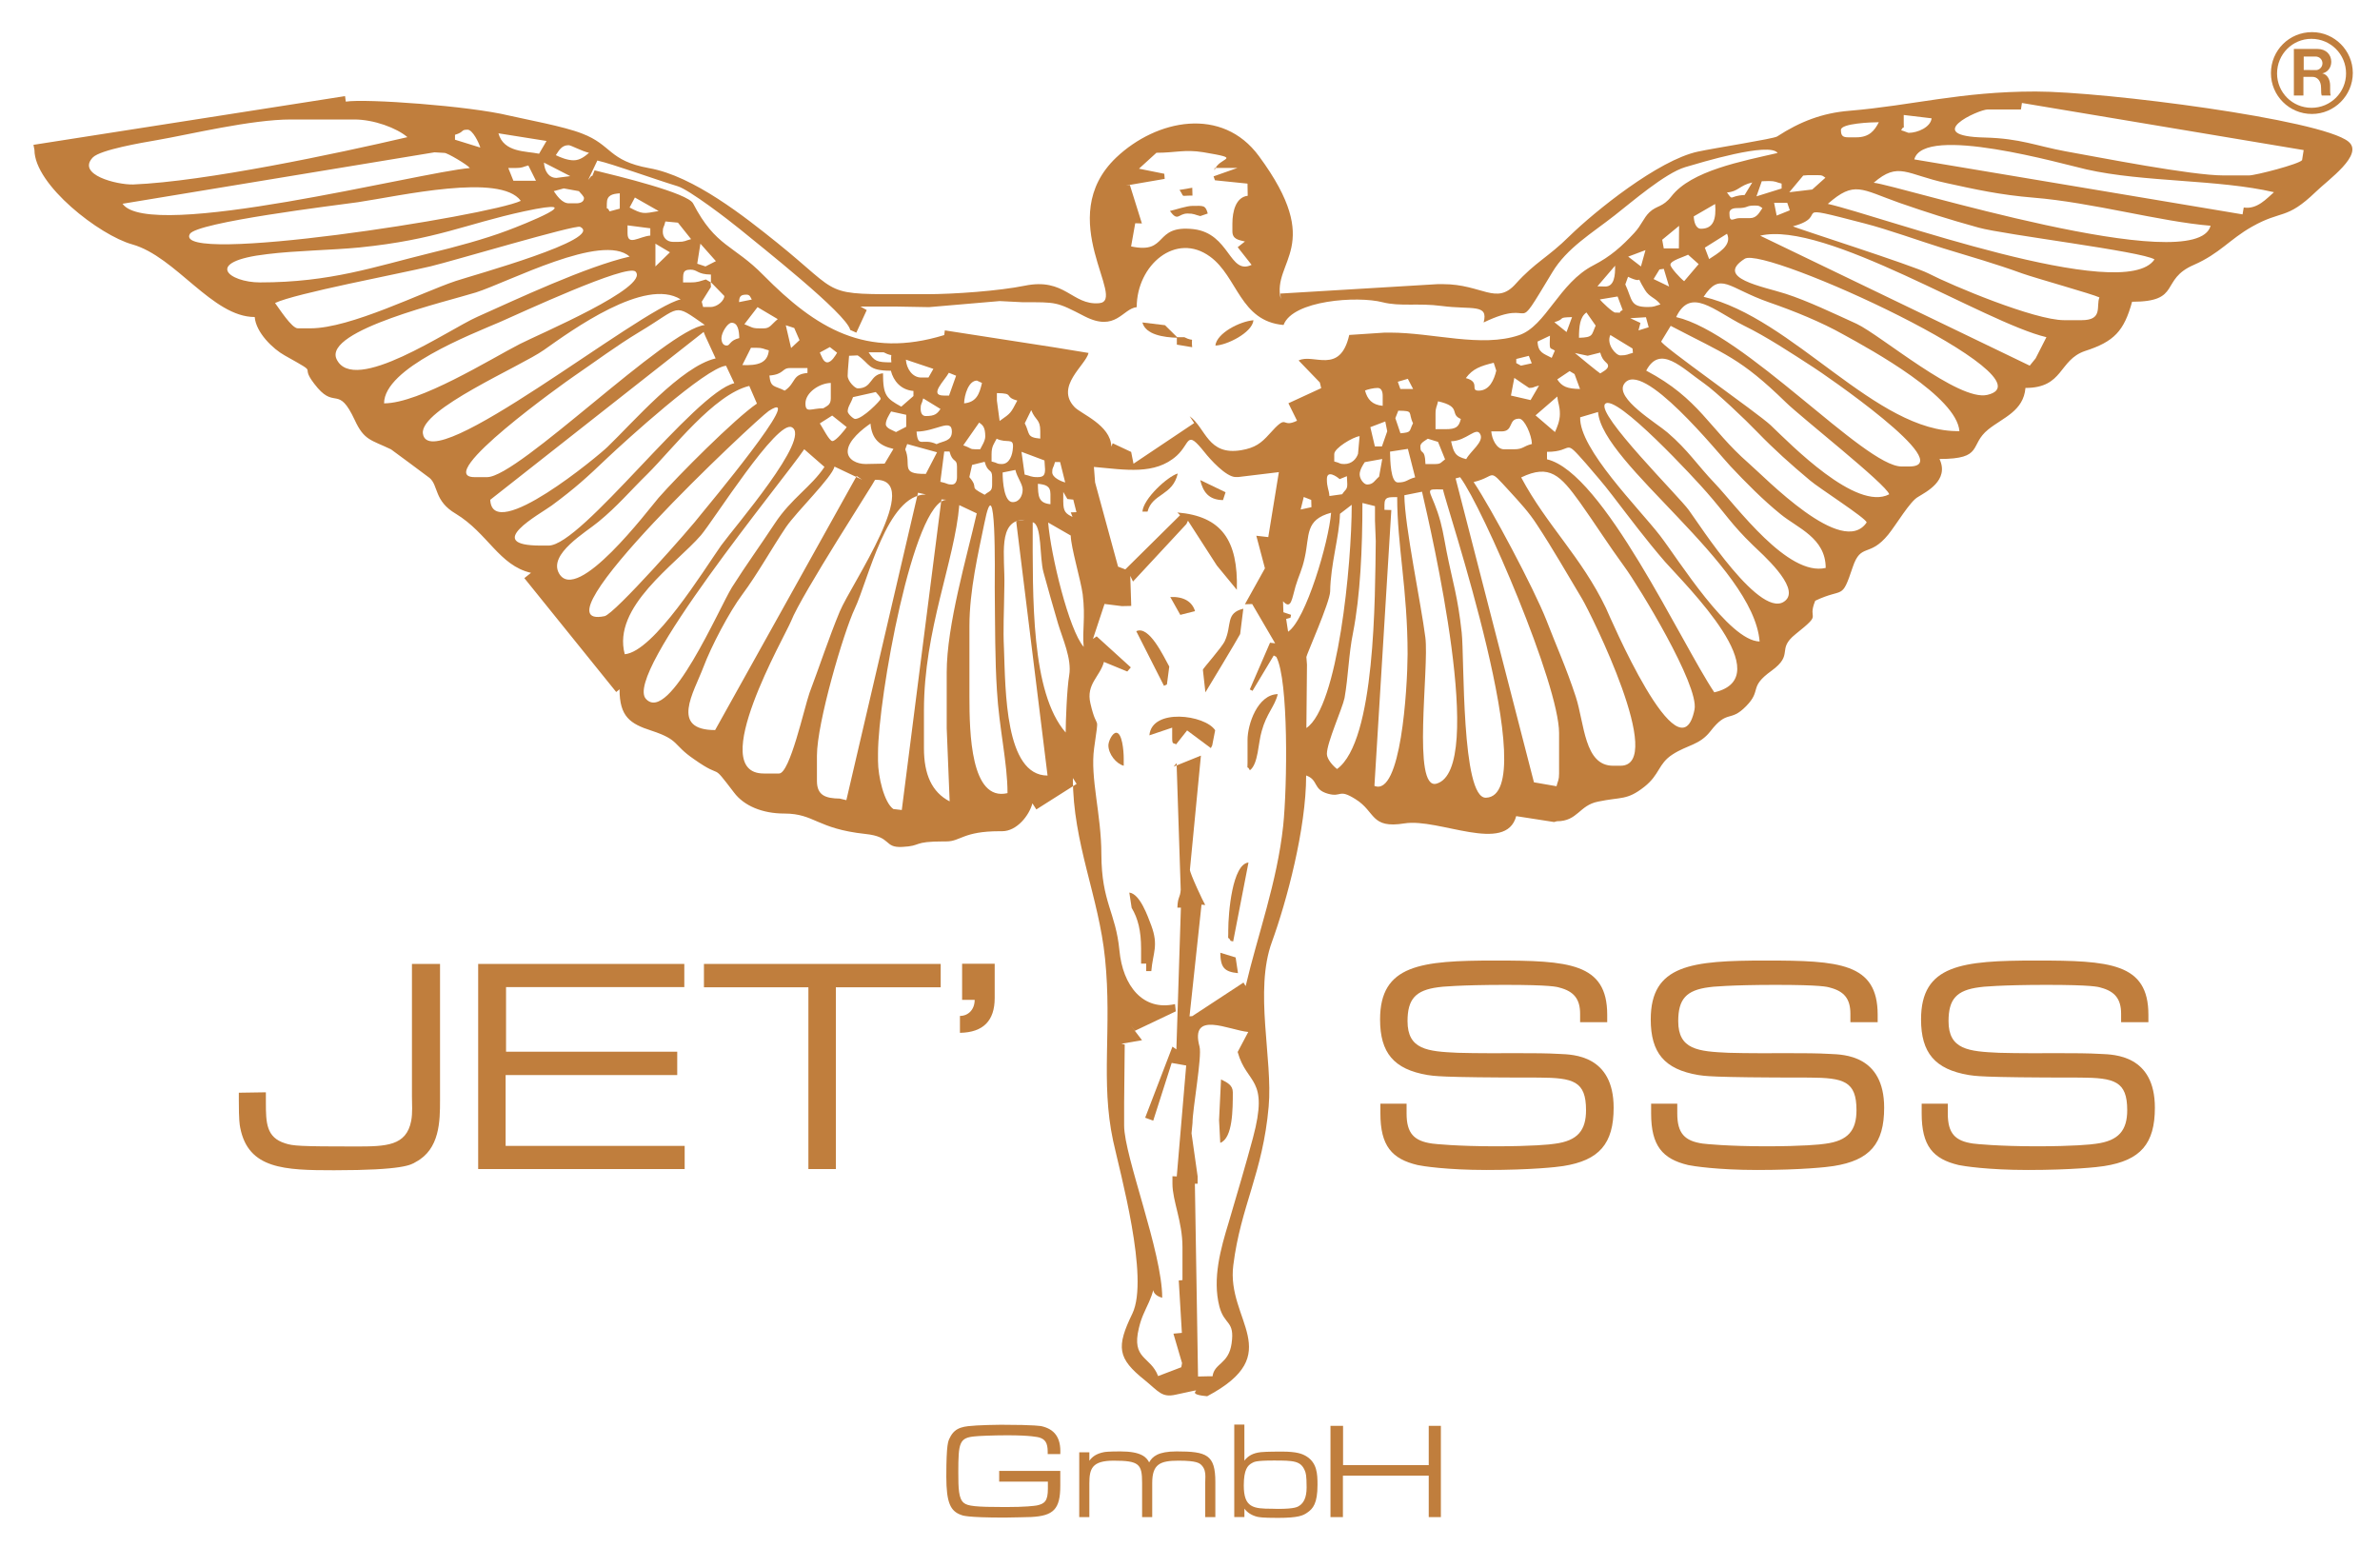<?xml version="1.0" encoding="utf-8"?>
<!-- Generator: Adobe Illustrator 23.0.6, SVG Export Plug-In . SVG Version: 6.00 Build 0)  -->
<svg version="1.1" id="Layer_1" xmlns="http://www.w3.org/2000/svg" xmlns:xlink="http://www.w3.org/1999/xlink" x="0px" y="0px"
	viewBox="0 0 800 520" style="enable-background:new 0 0 800 520;" xml:space="preserve">
<style type="text/css">
	.st0{fill-rule:evenodd;clip-rule:evenodd;fill:#C07E3D;}
</style>
<path class="st0" d="M716.67,101.43c-2.71,9.83-6.01,13.4-15.84,16.56c-8.91,3.04-7.13,12.41-20,12.41
	c-0.66,7.79-7.52,9.96-12.47,13.92c-6.6,5.28-1.39,9.96-16.43,9.96c3.43,7.26-4.69,11.15-7.19,12.74
	c-2.71,1.45-7.26,9.24-10.03,12.67c-6.4,7.85-9.17,2.64-11.95,10.95c-3.83,11.42-2.9,6.67-12.6,11.29c-2.9,7.06,2.9,3.63-6.6,11.22
	c-6.6,5.28-0.33,6.67-8.12,12.34c-7.79,5.61-3.1,6.4-8.51,11.88c-5.48,5.61-6.2,0.92-12.01,8.45c-3.7,4.69-7.65,4.49-12.74,7.79
	c-4.88,3.17-4.16,6.67-9.5,10.89c-5.87,4.62-7.72,3.3-15.51,4.95c-6.4,1.25-6.8,6.6-13.86,6.6l-0.92,0.26l-12.74-1.98
	c-3.43,12.87-26,0.59-37.55,2.44c-11.48,1.85-9.63-3.89-16.43-8.12c-5.87-3.7-4.55-0.53-9.3-1.85c-5.15-1.45-3.1-4.62-7.33-6.14
	c0,17.88-6.53,42.23-11.48,55.89c-6.07,16.5,0.33,39.46-1.12,55.43c-1.98,22.37-9.37,33.33-11.88,53.26
	c-2.44,18.61,18.21,29.76-8.78,44.08c-10.09-0.86,3.37-3.56-10.56-0.53c-4.68,1.06-5.67-0.99-10.43-4.88
	c-9.17-7.33-9.64-11.09-4.16-22.37c5.74-11.94-4.22-47.65-6.47-58.07c-4.29-19.99-0.33-37.81-2.71-61.24
	c-2.11-20.92-10.82-38.8-10.82-60.71l1.25,1.98l-13.53,8.58l-1.32-2.05c-1.05,4.02-5.21,9.37-10.16,9.37h-0.86
	c-12.27,0-13.13,3.43-17.88,3.43h-0.86c-10.82,0-7.19,1.52-13.99,1.85c-6.33,0.33-3.36-3.43-12.41-4.36
	c-16.43-1.78-17.02-6.86-27.25-6.86c-7.33,0-13.53-2.57-16.89-7.06c-8.32-10.89-3.1-3.89-13.46-11.22
	c-7.26-4.95-4.69-6.4-14.26-9.57c-7.19-2.31-10.76-4.69-10.76-13.92l-1.12,0.92l-30.88-38.28l2.24-1.78
	c-10.69-2.44-14.52-13.33-25.28-19.86c-7.32-4.29-5.81-9.44-8.78-12.01c-0.92-0.73-12.87-9.57-13-9.64
	c-6.73-3.23-9.04-2.97-12.21-9.9c-5.41-11.55-6.47-3.89-12.41-10.69c-7.59-8.98,2.11-3.56-11.09-10.96
	c-3.96-2.18-9.7-7.72-10.1-12.93c-14.26,0-26.46-20.26-41.18-24.42c-10.95-3.04-32.86-19.99-32.86-31.74l-0.33-1.72l104.73-16.37
	l0.26,1.85c6.73-1.06,41.57,1.45,54.84,4.68c5.68,1.32,18.48,3.63,24.62,6.07c10.03,3.83,8.78,9.11,22.5,11.61
	c14.98,2.64,32.34,16.5,43.03,25.08c22.37,18.02,14.52,17.29,45.73,17.29h4.29c9.63,0,24.61-1.12,33.13-2.84
	c13.66-2.84,15.97,6.6,25.01,5.87c9.83-0.73-15.64-28.51,5.81-48.97c13.59-12.87,35.64-17.29,47.98-0.46
	c22.44,30.42,4.22,35.17,7.33,48.04l-0.13-1.85l52.86-3.17h1.78c13.2,0,17.95,7.26,24.48-0.13c6.67-7.39,10.76-8.78,18.08-16.04
	c8.45-8.25,29.83-25.54,43.16-28.38c5.48-1.19,25.41-4.29,26.6-5.08c7.72-5.02,15.24-7.92,24.35-8.65
	c21.18-1.78,37.29-6.47,62.56-6.47c23.03,0,96.02,9.37,105.12,16.83c5.41,4.36-6.93,12.93-10.95,16.89
	c-10.03,9.64-11.29,5.94-21.51,11.75c-7.46,4.22-10.76,8.98-19.47,12.8C725.84,94.03,733.5,101.43,716.67,101.43z M498.7,108.39
	c1.71-6.4-3.96-4.22-14.06-5.54c-7.99-1.06-13.92,0.26-19.93-1.26c-8.45-2.18-30.22-0.66-33.26,7.65
	c-14.65-1.25-15.44-16.23-24.68-22.96c-11.48-8.45-24.68,2.77-24.68,16.96c-4.82,0.53-6.99,8.45-17.49,3.1
	c-9.57-4.95-9.3-4.75-20.85-4.75l-7.72-0.39l-23.76,2.04l-11.09-0.2h-11.95l2.11,1.19l-3.5,7.59l-2.05-0.92
	c-1.19-5.41-30.68-28.58-36.89-33.72c-3.76-3.1-17.29-13.46-21.12-14.58c-8.58-2.64-21.78-7.46-26.99-8.64l-3.1,6.53l1.12-1.39
	l0.26,0.07l0.79-1.91c7.85,1.91,31.35,7.59,33.13,11.15c7.59,14.65,13.53,13.79,23.62,24.09c17.75,17.95,34.51,28.18,60.78,20.13
	l0.2-1.58l37.02,5.74l11.29,1.85c-0.99,4.16-11.29,11.22-4.75,18.15c2.11,2.31,12.21,6.07,12.41,13.33l0.46-1.12l6.2,2.91l0.79,3.96
	l20.39-13.66l-1.52-2.31c5.48,4.02,6.07,13.33,17.36,11.42c4.68-0.79,6.73-2.44,9.3-5.28c6.8-7.65,3.76-1.85,9.44-4.62l-2.9-5.87
	l11.02-5.08l-0.46-1.91l-7.13-7.39c4.95-2.51,13.92,5.02,17.02-8.58l11.95-0.79h1.71c14.58,0,30.75,5.15,43.42,0.86
	c9.04-3.04,13.4-17.55,25.01-23.49c5.74-2.97,9.5-6.33,13.73-10.89c2.44-2.64,3.04-4.95,5.08-6.93c2.51-2.38,4.42-1.58,7.39-5.35
	c6.67-8.65,23.76-11.81,35.7-14.58c-2.77-3.83-26.07,3.3-31.02,4.75c-6.86,2.04-18.08,11.81-23.76,16.23
	c-7.65,6.01-16.04,10.96-20.92,19.07C507.68,114.86,517.51,99.35,498.7,108.39z M643.46,53.58L753.8,72.06l0.4-2.31
	c4.55,0.73,7.85-3.17,10.16-5.15c-18.81-4.36-43.75-3.3-63.02-7.65C693.42,55.17,646.63,41.7,643.46,53.58z M747.42,58.97h8.51
	c2.24,0,16.96-3.83,17.88-5.15l0.53-3.37l-94.7-15.84l-0.33,2.18h-11.15c-3.17,0-22.64,8.98-0.92,9.44
	c11.95,0.33,17.03,2.77,26.99,4.62C706.11,52.97,736.53,58.97,747.42,58.97z M41.19,68.49c8.91,12.8,99.65-10.56,116.74-12.01
	c-0.73-1.06-7.52-5.08-8.51-5.08l-3.37-0.2L41.19,68.49z M629.82,61.43c7.46,0.6,108.49,32.4,113.24,14.45
	c-16.96-1.39-39.86-7.85-59.52-9.44c-11.22-0.92-19.53-2.77-29.17-4.88C640.78,58.66,638.2,54.17,629.82,61.43z M175.06,67.51
	C164.57,72.52,57.86,89.28,63.8,78.66c2.18-3.96,48.96-9.64,56.49-10.69C134.48,65.86,168.2,58.07,175.06,67.51z M614.39,68.53
	c17.95,4.09,99.58,33.99,109.81,18.67c-4.09-2.7-50.61-8.31-59.13-10.69c-10.69-2.97-16.83-4.95-26.59-8.32
	C625.47,63.58,623.36,60.67,614.39,68.53z M87.39,94.93c23.76,0,38.47-5.28,57.35-9.9c8.25-1.98,18.21-4.68,25.74-7.52
	c5.02-1.85,29.56-11.61,5.68-6.47c-19.8,4.29-29.37,9.5-55.3,12.14c-9.57,0.92-21.45,1.05-31.02,2.24
	C67.92,87.94,77.03,94.93,87.39,94.93z M136.95,46.1c-3.63-3.1-11.28-5.94-17.88-5.94H97.81c-13.4,0-33.92,5.01-45.01,6.93
	c-5.01,0.86-19.01,3.23-21.58,5.81c-5.61,5.81,8.05,9.24,13.53,9.11C68.98,61.02,113.12,51.65,136.95,46.1z M602.67,76.07
	c0.26,0.4,40.52,13.2,45.54,15.84c7.79,4.02,35.64,15.71,45.6,15.71h5.94c7.26,0,4.75-4.75,5.94-7.65
	c-2.31-1.12-21.25-6.4-25.93-8.05c-9.3-3.37-16.83-5.48-26.53-8.45c-8.64-2.71-18.61-6.34-26.53-8.38
	C599.51,68.02,616.01,72.5,602.67,76.07z M92.45,101.85c1.39,1.85,5.61,8.51,7.65,8.51h4.29c13.4,0,37.35-12.08,48.77-15.9
	c5.67-1.91,50.15-14.12,41.84-18.21c-1.65-0.79-42.76,11.48-50.22,13.26C134.29,92.02,99.18,98.62,92.45,101.85z M211.65,86.24
	c-9.24-8.12-40.72,8.58-51.74,12.08c-9.04,2.84-51.21,12.67-46.79,22.37c5.74,12.27,37.61-9.9,47.31-14.19
	C173.71,100.56,197,89.61,211.65,86.24z M591.65,79.22l90.61,43.69l1.98-2.44l3.63-7.13C667.15,108.45,613.43,74.01,591.65,79.22z
	M586.45,86.99c-10.23,6.53,6.14,9.3,13.73,11.75c7.39,2.37,16.63,6.8,23.89,10.1c8.12,3.83,34.32,26.2,43.95,23.89
	C691.11,127.38,593.18,82.5,586.45,86.99z M228.79,100.63c-11.94-7.52-36.56,10.36-45.99,17.03c-7.85,5.54-41.71,19.93-40.65,28.05
	C144.25,161.21,215,103.86,228.79,100.63z M572.64,99.77c30.16,7.06,58.01,45.73,85.99,45.14c-0.92-11.55-29.23-27.12-39-32.47
	c-7.39-4.16-16.43-7.85-25.01-10.82C580.69,96.73,578.38,91.12,572.64,99.77z M129.1,135.58c11.95,0,35.7-14.85,45.6-19.93
	c6.4-3.3,43.88-19.14,38.93-24.35c-2.71-2.84-39.26,14.19-45.47,16.89C158.2,112.48,129.1,123.7,129.1,135.58z M563.41,106.58
	c22.96,5.28,63.29,50.22,75.76,50.22h2.57c16.96,0-29.76-31.81-32.2-33.33c-7.13-4.62-15.71-10.3-23.43-14.06
	C576.01,104.34,568.29,96.35,563.41,106.58z M159.53,160.38h4.22c10.56,0,60.32-49.76,73.18-51.14c-10.95-7.59-7.59-6.27-22.17,2.44
	c-7.65,4.62-14.52,9.77-21.84,14.78C190.29,128.24,145.08,160.38,159.53,160.38z M558.41,114.74c-0.79,0.86,32.67,24.28,36.76,28.18
	c6.8,6.47,28.77,29.04,39.86,23.23c-0.92-3.3-29.76-26-34.71-30.88c-15.38-14.98-20.33-16.1-38.74-25.74L558.41,114.74z M164.79,168
	c0.66,14.98,36.82-15.18,39.46-17.82c8.45-8.12,24.75-27.06,36.3-29.7l-3.5-7.59l-0.53-1.32L164.79,168z M181.82,183.39h2.57
	c11.15,0,49.1-51.41,62.43-54.58l-2.77-5.87c-6.8,0.59-34.05,25.47-39.79,30.88c-6.99,6.67-10.95,10.29-18.81,16.1
	C181.56,172.77,161.89,183.39,181.82,183.39z M553.35,124.58c17.88,9.44,21.12,19.47,34.38,31.08c5.67,4.88,31.61,32.01,39.73,19.93
	c-0.46-1.58-16.17-11.61-19.07-14.12c-6.53-5.48-11.94-10.3-17.75-16.3c-3.83-4.02-13.79-13.46-17.82-16.3
	C565.23,123.59,558.03,115.67,553.35,124.58z M613.68,190.9c0-10.1-9.5-13.4-15.18-18.08c-5.87-4.75-11.68-10.62-16.89-16.17
	c-3.89-4.09-29.83-36.43-35.7-27.58c-3.17,4.82,11.02,13.2,14.58,16.3c7.06,6.07,9.9,10.82,15.97,17.16
	C583.79,170.24,600.88,193.87,613.68,190.9z M254.43,135.66l-2.57-5.94c-11.88,2.84-25.93,21.38-34.25,29.63
	c-5.61,5.48-10.16,10.89-16.37,15.97c-4.22,3.56-17.03,10.89-13.33,17.42c6.01,10.49,29.96-21.32,33.46-25.41
	C227.83,159.95,247.04,140.68,254.43,135.66z M367.7,156.95l0.4,5.21l7.72,28.31l2.44,0.92l18.41-18.21l-0.92-0.92
	c14.85,1.25,20.46,9.3,20,26l-6.73-8.18l-9.7-15.05l-0.53,1.12l-17.95,19.33l-0.92-1.91l0.33,10.1l-3.17,0.07l-5.81-0.73
	l-3.89,11.75l1.25-0.86l11.48,10.43l-1.19,1.39l-7.85-3.23c-1.32,4.95-6.07,7.46-4.55,13.92c2.38,10.43,3.04,2.05,1.25,15.11
	c-1.39,9.96,2.44,22.17,2.44,35.7c0.07,16.17,4.82,19.33,6.07,32.27c1.12,11.88,7.92,20.46,18.68,18.02l0.26,2.44l-13.73,6.53
	l-1.45-1.85l3.83,5.02l-6.93,1.19l1.12,0.26l-0.2,19.53v7.72c0,10.29,12.8,42.5,12.8,57.87c-5.15-1.39-1.39-5.61-4.42,1.39
	c-1.45,3.23-2.57,5.15-3.43,8.84c-2.57,10.56,3.96,9.37,6.47,16.1l7.79-2.97l0.26-1.39l-2.9-9.9l2.84-0.26l-1.05-17.62l1.25-0.13
	V419.2c0-8.64-3.37-15.51-3.37-21.32v-2.51l1.45,0.07l3.17-37.29l-4.88-0.86l-6.2,19.4l-2.71-0.99l9.17-23.89l1.32,0.92l1.52-47.65
	h1.39h-2.57c0.13-3.83,0.92-3.1,1.12-6.01l-1.39-42.57l-0.99,1.19l9.17-3.7l-3.7,38.34c-0.07,1.12,4.55,10.95,5.15,11.88l-1.25-0.13
	l-4.03,37.55l0.92-0.07l17.22-11.29l0.73,1.19c4.09-17.42,10.56-34.84,12.61-53.85c1.39-13.33,1.85-49.03-2.31-56.82l-0.86-0.46
	l-7.13,11.88l-0.92-0.46l6.8-15.71l1.72,0.2l-7.72-13.2l-2.44,0.07l6.73-12.08l-2.9-10.95l4.02,0.46l3.56-21.84l-13.66,1.65h-0.86
	c-3.23,0-8.64-6.01-10.49-8.38c-6.2-7.72-4.62-3.1-9.3,1.19C388.22,159.78,378.19,157.87,367.7,156.95z M520,151.88v2.51
	c18.87,4.42,45.07,61.7,56.23,78.33c21.98-5.08-9.17-35.57-16.56-43.89c-6.6-7.65-11.55-14.32-17.69-22.3
	c-3.23-4.22-5.48-6.73-8.91-10.76C525.15,146.8,529.38,151.88,520,151.88z M258.39,138.15c-4.03,2.71-80.51,74.18-55.17,68.96
	c3.36-0.73,29.04-29.7,32.6-34.45C236.48,171.81,272.05,129.25,258.39,138.15z M539.51,135.8c-2.97,3.5,24.88,31.08,28.18,35.7
	c3.3,4.42,24.75,38.21,32.67,30.16c4.42-4.55-8.18-15.51-11.15-18.41c-7.19-6.93-9.3-10.69-15.51-17.75
	C570.46,161.73,542.94,131.84,539.51,135.8z M277.13,156.95l-6.8-5.94c-6.6,9.9-61.04,75.62-53.19,83.94
	c7.85,8.51,24.61-30.62,28.9-37.55c4.95-7.79,9.3-13.73,14.39-21.45C265.98,167.51,272.71,163.62,277.13,156.95z M531.15,140.27
	c-0.4,10.56,19.73,30.55,26.86,39.79c6.14,7.99,23.1,35.37,33.46,35.57c-2.11-25.87-52.99-59.66-54.31-77.14L531.15,140.27z
	M240.38,245.4L287.96,160l1.85,1.26l-9.3-4.42c-0.86,3.63-12.67,15.05-16.3,20.33c-4.88,7.26-9.44,15.57-14.72,22.7
	c-4.29,5.74-10.36,17.22-13.07,24.42C233.19,232.79,225.14,245.4,240.38,245.4z M511.32,160.48c8.58,16.1,20.26,26.73,28.51,43.95
	c0.99,2.11,24.88,58.47,29.76,34.05c1.58-8.12-18.81-41.51-23.56-47.98c-5.41-7.39-9.9-14.52-14.98-21.65
	C524.52,159.82,520.89,155.86,511.32,160.48z M210,219.91c9.77-0.86,26.59-28.31,32.4-36.56c4.49-6.2,30.49-36.23,23.76-39.73
	c-4.95-2.64-26.2,31.15-30.55,36.3C227.02,189.81,205.71,203.94,210,219.91z M495.34,162.03c6.01,8.98,20.19,35.64,24.42,46.33
	c3.5,9.11,6.6,15.77,9.9,25.8c2.97,9.11,2.84,23.23,12.54,23.23h2.51c15.51,0-9.96-51.08-12.87-56.03
	c-5.08-8.45-9.83-16.83-15.18-24.94c-2.71-4.22-5.74-7.46-9.17-11.22C499.76,156.81,503.39,160.11,495.34,162.03z M294.14,161.28
	c0,0.46-24.75,38.6-28.24,47.51c-1.91,4.82-28.77,51.21-9.17,51.21h5.15c3.63,0,8.45-22.04,10.23-27.12
	c3.3-8.71,6.53-18.61,10.16-27.32C286.09,196.39,310.84,160.82,294.14,161.28z M388.72,51.35l-5.87,5.35l8.51,1.71l0.13,1.72
	l-13,2.24l1.25-0.33l4.09,13.07l-2.24-0.07l-1.39,7.79c12.74,2.71,7.32-7.33,20.98-5.81c12.27,1.45,12.01,15.57,19.53,12.01
	l-4.68-5.94l2.44-1.91c-2.11-0.53-4.22-0.73-4.22-3.43v-2.57c0-4.22,1.19-8.91,5.15-9.37l-0.07-4.09l-10.95-1.12l-0.46-1.32
	l8.05-2.84h-7.72v0.86c1.25-4.62,10.29-3.76-3.83-6.14C398.1,50.16,395.26,51.35,388.72,51.35z M274.6,253.98v8.51
	c0,4.88,2.9,5.87,7.65,5.94l2.24,0.53l24.09-103.34l2.64,0.59c-13.13,0-19.4,28.84-23.89,38.34
	C283.58,212.47,274.6,242.96,274.6,253.98z M515.61,262.96l7.59,1.32c0.46-1.91,0.86-1.98,0.86-4.29v-13.59
	c0-16.3-25.54-75.63-33.26-85.99l-1.52,0.4L515.61,262.96z M485.06,164.54c-6.53-0.2-4.55-0.33-1.85,7.59
	c1.58,4.68,1.98,7.72,3.04,13.26c2.05,10.36,3.76,15.05,5.08,27.25c0.92,8.05-0.2,55.9,8.18,55.5
	C519.11,267.42,485.26,167.58,485.06,164.54z M295.13,253.2v2.57c0,5.21,2.05,13.99,5.15,16.17l2.84,0.33l13.33-104.4l1.72,0.13
	C307.01,168.33,295.13,234.78,295.13,253.2z M400.84,377.5l-0.33,3.43l2.05,14.45v2.51h-0.92l1.06,64.8l3.23-0.07h1.65
	c0.59-4.49,5.41-4.02,6.4-11.02c1.12-7.79-2.38-6.01-4.09-12.4c-2.44-9.44,0.46-19.6,3.1-28.24c2.91-9.9,5.81-19.67,8.18-28.51
	c5.48-20.52-2.05-17.68-5.15-28.84l3.56-6.73c-6.47-0.6-19.73-7.46-16.37,4.95C404.08,355.12,400.84,372.88,400.84,377.5z
	M285,124.61l-0.07,1.72c0,1.78,2.44,4.22,3.37,4.22c5.02,0,3.96-4.62,8.51-5.08c0,7.46,1.12,8.45,6.14,11.22l4.09-3.57v-1.71
	c-4.22-0.33-6.73-3.37-7.59-6.8c-7.92,0-6.8-2.18-11.15-5.15l-2.9,0.13L285,124.61z M310.57,238.75v12.74
	c0,8.78,2.64,14.78,8.64,17.88l-0.99-24.62v-18.74c0-15.9,6.8-38.93,10.1-53.45l-5.87-2.77
	C320.86,188.73,310.57,211.7,310.57,238.75z M472.05,166.47c0.13,10.56,5.61,36.36,7.06,47.78c1.32,10.23-4.55,51.54,3.76,49.16
	c16.83-4.82-1.85-84.93-4.88-98.13L472.05,166.47z M446.01,253.41c0,1.85,2.24,4.22,3.43,5.08c12.93-9.44,12.74-57.81,13-76.62
	l-0.26-6.86v-4.88l-4.22-1.06c0,15.44-0.73,31.21-3.17,43.69c-1.45,7.06-1.58,14.71-2.84,21.84
	C451.22,238.16,446.01,249.58,446.01,253.41z M431.27,202.1l0.13,3.7l2.57,0.86l-0.2,0.99l-1.45,0.4l0.66,4.29
	c5.94-3.96,13.66-30.09,14.45-39.99c-8.84,2.37-7.19,7.52-8.84,14.98c-0.92,4.36-2.05,6.14-3.1,9.7
	C434.24,201.24,434.04,205.14,431.27,202.1z M181.2,51.67l2.51-4.29l-16.17-2.57C169.32,51.34,176.85,50.74,181.2,51.67z
	M352.12,260.69l-10.56-85.59l2.9-0.4c-9.37,0-6.6,12.21-6.86,22.17c-0.13,10.43-0.46,14.12-0.13,21.18
	C337.99,231.99,337.8,260.69,352.12,260.69z M450.41,172.71c-0.2,7.65-3.17,16.89-3.3,26.13c-0.13,3.7-7.99,21.32-7.99,21.98
	l0.2,2.57l-0.2,21.32c10.63-7.13,15.24-55.04,15.24-75.03L450.41,172.71z M284.94,151.75c0,2.77,3.1,4.22,6.01,4.22l6.4-0.13
	l2.97-4.95c-4.69-1.05-7.26-3.3-7.72-8.51C290.15,144.03,284.94,148.06,284.94,151.75z M504.7,145.01h-3.43
	c0.2,2.57,1.78,6.01,4.29,6.01h3.36c3.1,0,3.04-1.06,6.01-1.78c-0.07-3.04-2.51-8.51-4.29-8.51
	C506.81,140.72,508.92,145.01,504.7,145.01z M325.86,210.38v23.89c0,11.88,0.4,35.24,12.8,32.33c0-10.29-2.84-21.84-3.56-34.58
	c-0.66-10.16-0.6-21.18-0.73-34.38c0-3.89,0.59-42.3-3.5-21.71C328.83,185.9,325.86,198.5,325.86,210.38z M358.21,246.23
	c0-3.37,0.4-14.72,1.19-19.27c0.92-5.48-2.24-12.27-3.76-17.36c-1.52-5.21-3.5-12.08-4.88-17.22c-1.39-4.95-0.46-16.04-3.63-16.83
	C347.12,201.22,346.53,232.76,358.21,246.23z M258.62,126.23c0.4,4.22,1.72,3.3,5.15,5.08c3.89-2.64,2.37-5.48,7.65-5.94v-1.65
	h-5.94C262.78,123.72,263.63,125.83,258.62,126.23z M618.8,43.65c0,1.98,0.6,2.51,2.51,2.51h2.64c4.36,0,6.14-2.24,7.59-5.08
	C629.16,41.07,618.8,41.47,618.8,43.65z M364.26,217.43c-0.53-5.81,0.66-9.5-0.33-17.69c-0.66-4.82-3.96-15.77-4.02-19.73
	l-7.59-4.36C353.24,186.74,359.31,211.75,364.26,217.43z M546.32,95.61c2.44,5.21,1.52,7.59,7.59,7.59c2.31,0,2.37-0.4,4.22-0.86
	c-1.58-2.24-3.7-2.37-5.21-4.88c-3.89-6.34,0.59-1.39-5.68-4.42L546.32,95.61z M308.08,145.07c0.46,5.81,1.98,1.98,6.73,4.22
	c2.24-1.12,5.15-0.92,5.15-4.22C319.96,140.38,314.49,145.07,308.08,145.07z M601.44,64.62l7.72-0.92l4.42-3.96
	c-0.99-0.66-0.86-0.86-2.57-0.86h-3.36l-1.52,0.13L601.44,64.62z M465.36,169.66v1.71l2.31,0.07l-5.68,92.72
	c8.91,3.7,11.09-32.53,11.15-44.28c0-21.71-3.5-36.56-3.5-52.79C466.88,167.15,465.36,166.83,465.36,169.66z M537.89,125.52
	c0.79-0.53,2.64-1.39,2.64-2.51c0-1.32-1.72-1.06-2.64-4.49l-4.22,1.06l-4.29-0.92C530.43,119.58,537.23,125.13,537.89,125.52z
	M250.21,108.98c2.51,0.99,2.64,1.39,4.88,1.39h1.72c2.04,0,2.51-1.39,4.62-3.1l-6.8-4.03L250.21,108.98z M186.83,52.16
	c1.52,0.73,3.83,1.72,6.01,1.72c2.18,0,3.89-1.45,5.15-2.51c-2.51-0.59-6.07-2.57-6.86-2.57C188.74,48.79,187.82,50.7,186.83,52.16z
	M304.28,151.04c2.24,5.28-1.98,8.38,6.93,8.25l3.76-7.26l-10.03-2.77L304.28,151.04z M286.72,133.49
	c-0.66,2.05-1.78,3.17-1.78,4.82c0,0.73,1.85,2.51,2.51,2.51c2.57,0,8.58-6.27,8.58-6.73c0-0.59-1.19-1.78-1.65-2.31L286.72,133.49z
	M583.83,69.95c-1.39,0-2.51,0.46-2.51,1.65c0,3.63,1.32,1.72,3.37,1.72h3.5c2.38,0,3.17-1.91,4.22-3.37
	c-1.05-0.66-0.92-0.86-2.57-0.86C586.53,69.09,587.92,69.95,583.83,69.95z M487.76,148.32c0.86,3.76,1.32,5.08,5.08,6.01
	c1.39-2.64,6.01-5.81,4.75-8.32C496.28,143.17,492.97,148.25,487.76,148.32z M492.72,127.09c5.02,1.32,1.25,4.22,4.29,4.22
	c3.7,0,5.21-3.7,5.94-6.73l-0.86-2.64C497.74,123,495.03,123.92,492.72,127.09z M639.91,41.28c0,3.23,0.26,0.26-0.86,2.51
	c0.99,0.26,2.31,0.86,2.51,0.86c3.04,0,7.39-1.91,7.72-4.88l-9.37-1.12V41.28z M561.48,88.98c0,0.92,3.17,4.42,4.62,5.54l4.88-5.74
	l-3.56-3.17C565.9,86.4,561.48,87.59,561.48,88.98z M186.14,64.25c0.92,1.32,2.71,4.09,5.08,4.09h2.51c1.39,0,2.57-0.53,2.57-1.78
	c0-0.46-1.19-1.78-1.72-2.31l-5.08-0.92L186.14,64.25z M275.57,142.32c0.79,1.12,3.17,5.94,4.22,5.94c1.25,0,4.42-4.09,4.82-4.69
	l-4.88-3.89L275.57,142.32z M222.79,77.93c0,1.98,1.45,3.37,3.43,3.37h1.72c2.31,0,2.31-0.4,4.36-0.92l-4.42-5.54l-4.22-0.4
	C223.13,76.74,222.79,76.08,222.79,77.93z M507.88,132.96l6.6,1.52l2.84-4.88c-2.31,0.53-1.58,0.79-3.36,0.79
	c-0.07,0-4.29-2.91-4.95-3.37L507.88,132.96z M309.65,126.9h0.86h1.58l1.65-2.91l-9.24-3.1C304.7,123.93,306.68,126.9,309.65,126.9z
	M211.63,69.75c4.42,2.31,4.55,2.11,9.77,1.19l-7.99-4.55L211.63,69.75z M173.36,56.47h-2.51l1.72,4.29h7.59l-2.57-5.15
	C175.73,56.08,175.66,56.47,173.36,56.47z M238.97,94.93v-2.64c-4.68-0.07-4.42-1.65-6.86-1.65c-2.84,0-2.44,1.52-2.51,4.29h2.51
	c2.64,0,3.17-0.46,5.15-0.99L238.97,94.93z M516.15,139.62l6.53,5.61c0.66-1.45,1.65-3.76,1.65-6.01c0-2.91-0.59-3.3-0.86-5.94
	L516.15,139.62z M467.23,151.81c0.07,3.04,0.2,10.36,2.64,10.36c3.04,0,2.97-0.99,5.81-1.72l-2.44-9.57L467.23,151.81z
	M448.49,152.61v2.51c2.24,0.53,1.58,0.86,3.37,0.86c2.64,0,4.09-1.85,4.62-3.43l0.53-5.94
	C454.76,146.87,448.49,150.63,448.49,152.61z M482.53,139.11v5.15h3.43c3.5,0,4.42-0.79,5.08-3.43c-3.96-1.65,0.46-4.09-7.66-5.94
	C482.99,136.8,482.53,136.8,482.53,139.11z M477.43,149.97c0,3.3,1.52,0.2,1.72,6.01h3.36c1.91,0,1.91-0.66,3.23-1.58l-2.37-5.87
	l-3.43-1.06C479.21,147.99,477.43,148.85,477.43,149.97z M344.42,159.52c1.91,0.4,2.05,0.86,4.29,0.86c1.98,0,2.57-0.6,2.57-2.64
	l-0.2-2.97l-7.72-2.9L344.42,159.52z M270.74,135.59c0,3.43,1.85,1.65,6.01,1.65c1.32-0.86,2.51-1.12,2.51-3.37v-5.15
	C275.43,128.8,270.74,131.96,270.74,135.59z M152.94,45.31v1.65l8.51,2.64c-0.46-1.58-2.57-6.01-4.29-6.01
	C154.72,43.6,156.23,44.32,152.94,45.31z M249.52,122.71c5.08,0.2,8.51-0.59,8.91-4.95c-1.91-0.46-1.91-0.86-4.22-0.86h-1.78
	L249.52,122.71z M590.41,66l8.45-2.64v-1.65c-1.91-0.46-1.98-0.86-4.29-0.86l-2.38,0.07L590.41,66z M187.06,59.8l4.62-0.6
	l-8.84-4.55C183.03,57.42,184.35,59.8,187.06,59.8z M580.49,64.69c2.24,3.1,0.66,1.06,5.94,0.86l2.57-4.22
	C584.65,62.31,584.32,64.42,580.49,64.69z M573.05,83.25l1.45,3.83c2.84-1.91,7.85-4.55,6.01-8.51L573.05,83.25z M326.75,156.28
	l-0.92,4.09c3.63,4.22-0.79,2.84,5.15,5.94c1.52-1.32,2.51-0.99,2.51-3.37v-2.57c0-2.97-1.45-1.19-2.51-5.15L326.75,156.28z
	M238.85,94.75l0.13,1.71l-3.1,4.95l0.46,1.78h2.51c2.31,0,4.62-2.18,4.62-3.7L238.85,94.75z M458.75,155.34
	c-0.66,0.92-1.72,2.71-1.72,4.09c0,1.65,1.45,3.43,2.51,3.43c2.11,0,2.51-1.39,4.02-2.64l1.06-5.94L458.75,155.34z M323.79,149.69
	c2.84,0.99,2.18,1.32,3.96,1.32h1.72c0.53-1.06,1.71-2.84,1.71-4.29c0-3.17-0.86-3.83-2.05-4.68L323.79,149.69z M569.33,72.73
	c0.07,1.85,0.66,4.16,2.44,4.16c4.22,0,5.15-3.3,4.75-8.32L569.33,72.73z M333.3,152.61v2.51c2.31,0.53,1.58,0.86,3.43,0.86
	c2.57,0,3.63-2.97,3.76-5.61c0.26-3.36-2.05-1.25-5.48-2.9C334.16,149.11,333.3,149.97,333.3,152.61z M544.66,119.46
	c2.31,0,2.38-0.4,4.22-0.86l-0.13-1.45l-7.46-4.55C539.85,115.7,543.14,119.46,544.66,119.46z M537.78,100.65
	c0.53,0.79,4.36,4.42,5.15,4.42c3.23,0,0.33,0.2,2.51-0.86l-1.71-4.55L537.78,100.65z M523.45,127.52c1.58,2.44,3.37,3.17,7.65,3.23
	l-1.85-5.02l-1.65-0.99L523.45,127.52z M210.94,78.39c0,4.42,3.89,1.12,7.65,0.79v-2.44l-7.65-0.99V78.39z M299.62,121.8
	c-0.46-3.96,1.19-1.39-2.57-3.37h-1.71h-3.37C293.94,121.41,294.73,121.8,299.62,121.8z M337.02,158.82c0,3.23,0.53,9.96,3.37,9.96
	c2.31,0,3.36-2.24,3.36-4.22c0-1.85-1.91-4.16-2.44-6.6L337.02,158.82z M335.09,134.64l0.92,6.86c3.96-2.77,3.7-2.64,5.94-6.86
	c-4.68-1.25-0.73-2.44-6.86-2.51V134.64z M317.23,132.96h1.78l2.37-6.67l-2.44-0.99C317.56,127.88,312.08,132.96,317.23,132.96z
	M234.37,88.64l2.77,0.92l3.5-1.78l-5.21-5.87L234.37,88.64z M446.01,161.05c0,2.9,0.66,3.3,0.86,5.68l4.29-0.6
	c0.99-1.58,1.71-1.45,1.71-3.36l-0.13-2.71l-2.44,0.99C449.44,160.25,446.01,157.81,446.01,161.05z M297.75,142.59
	c0,1.39,2.38,2.05,3.43,2.64l3.43-1.78v-1.65v-2.37l-5.08-1.12C298.87,139.42,297.75,141.14,297.75,142.59z M309.46,137.34
	c0,1.39,0.46,2.51,1.72,2.51c3.1,0,3.83-0.79,4.95-2.38l-5.81-3.56C309.79,136.16,309.46,135.56,309.46,137.34z M316.08,161.94
	c2.77,0.59,2.05,0.92,3.89,0.92c1.19,0,1.71-1.12,1.71-2.51v-3.5c0-2.91-1.52-1.12-2.51-5.08h-1.78L316.08,161.94z M460.62,143.58
	l1.52,6.47h2.38l1.78-5.08l-0.66-3.3L460.62,143.58z M530.75,113.54c4.88-0.13,4.16-0.92,5.61-4.09l-3.1-4.42
	C531.08,106.54,530.75,109.71,530.75,113.54z M558.72,80.59l0.53,2.91h5.08l0.07-7.59L558.72,80.59z M536.95,96.24l2.64,0.07
	c3.04,0,3.36-3.76,3.3-7L536.95,96.24z M469.02,140.56l1.72,5.08c3.89-0.33,2.84-0.66,4.22-3.37c-1.78-3.76,0.46-4.16-4.95-4.22
	L469.02,140.56z M242.5,113.64c0,1.39,0.53,2.51,1.78,2.51c1.19,0,0.92-1.72,4.22-2.51c-0.07-2.51-0.46-5.15-2.57-5.15
	C244.54,108.5,242.5,111.86,242.5,113.64z M324.07,135.58c4.16-0.4,5.15-3.17,6.01-6.86c0,0-1.65-0.79-1.71-0.79
	C325.59,127.93,324.14,132.74,324.07,135.58z M516.83,114.81c0.13,3.76,2.05,4.03,4.75,5.48l1.06-2.44
	c-1.45-0.99-1.72-0.2-1.72-2.57l0.07-2.44L516.83,114.81z M458.83,131.26c0.79,2.97,2.38,4.82,5.94,5.15v-3.37
	c0-1.45-0.46-2.64-1.72-2.64C461.73,130.4,459.81,130.86,458.83,131.26z M522.48,108.31l4.09,3.3l1.85-5.02
	C523.14,106.72,526.58,107.05,522.48,108.31z M275.57,118.5c0.53,0.99,1.12,3.3,2.51,3.3c1.45,0,2.77-2.38,3.3-3.23l-2.44-1.91
	L275.57,118.5z M547.29,86.26l4.29,3.3l1.52-5.48L547.29,86.26z M551.41,108.55l-0.66,2.51l3.43-1.06l-0.92-3.37l-5.28,0.33
	L551.41,108.55z M344.46,142.28c1.78,3.43,0.46,4.75,5.21,5.15v-2.51c0-4.09-1.58-3.43-3.04-7.06L344.46,142.28z M555.83,93.8
	l5.21,2.51l-1.78-5.94l-1.45,0.2L555.83,93.8z M597.2,72.47l4.42-1.78l-0.86-2.51h-4.42L597.2,72.47z M509.67,120.66v1.39l1.58,0.86
	l3.63-0.79l-0.99-2.51L509.67,120.66z M469.85,128.32l0.86,2.44H475l-1.78-3.43L469.85,128.32z M357.41,168.73
	c0,3.23,0.86,3.96,3.1,5.02l-0.59-1.52l1.91-0.07l-1.06-4.22l-1.98-0.2l-1.39-2.38V168.73z M220.31,89.56l4.88-4.75l-4.88-2.9V89.56
	z M265.91,116.98l2.84-2.64l-1.78-4.09l-2.84-0.92L265.91,116.98z M353.09,169.48v-3.43c0-2.77-1.71-3.17-4.22-3.43
	C348.94,166.77,349,169.08,353.09,169.48z M353.69,158.74c0,1.72,2.71,2.97,4.36,3.43l-1.71-6.86h-1.72
	C354.02,157.62,353.69,156.96,353.69,158.74z M203.98,68.41c0,3.23-0.2,0.33,0.92,2.64l3.43-0.92v-5.15
	C205.76,65.18,203.98,65.58,203.98,68.41z M248.42,101.55l4.29-0.86c-0.46-0.73-0.6-1.65-1.78-1.65
	C248.95,99.04,248.49,99.63,248.42,101.55z M437.19,171.27l3.63-0.79l-0.07-2.44l-2.51-0.99L437.19,171.27z"/>
<path class="st0" d="M335.86,498.02v-3.59h20.54v4.66c0,0.1,0,0.24,0,0.34c0,7.86-2.28,10.1-9.81,10.49c-0.49,0-6.41,0.19-8.89,0.19
	c-13.11,0-14.23-0.73-14.71-0.92c-3.45-1.26-4.9-3.98-4.9-12.81c0-11.46,0.68-12.04,1.17-13.06c1.8-3.84,5-3.88,9.03-4.17
	c1.26-0.1,6.17-0.24,8.16-0.24c12.04,0,13.5,0.48,13.64,0.48c4.23,0.97,6.6,3.69,6.31,9.37h-4.23v-0.73c0-3.2-0.97-4.27-2.86-4.85
	c-0.39-0.1-2.77-0.73-10.73-0.73c-5,0-9.91,0.24-10.63,0.34c-5.49,0.44-5.83,1.99-5.83,12.13c0,5.39,0.1,8.83,1.84,10.24
	c1.31,1.07,3.74,1.41,14.04,1.41c6.85,0,9.52-0.39,10.49-0.53c2.72-0.58,3.74-1.55,3.74-5.68v-2.33H335.86z M429.49,507.19
	c5.92,0,6.75-0.68,7.48-1.21c1.07-0.78,2.23-2.38,2.23-5.97c0-4.17-0.29-4.9-0.58-5.63c-1.36-3.35-3.74-3.45-10.49-3.45
	c-6.26,0-6.6,0.49-7.33,0.87c-1.41,0.78-2.72,2.14-2.72,7.52c0,7.48,3.2,7.82,9.57,7.82C427.99,507.14,428.18,507.14,429.49,507.19z
	M414.88,509.91v-31.07h3.4v12.14c1.22-1.6,2.86-2.57,5.54-2.86c0.53-0.05,1.84-0.19,7.09-0.19c5.1,0,6.85,0.78,8.16,1.55
	c3.64,2.23,3.79,5.92,3.79,9.61c0,6.26-1.5,8.06-3.54,9.42c-1.31,0.87-2.77,1.7-9.76,1.7c-5.39,0-6.31-0.24-7.04-0.39
	c-1.99-0.53-3.35-1.5-4.23-2.72v2.82H414.88z M447.22,509.96v-30.68h4.23v13.2h28.8v-13.2h4.08v30.68h-4.08v-13.93H451.4v13.93
	H447.22z"/>
<path class="st0" d="M362.77,509.96v-21.8h3.4v2.86c0.97-1.41,2.43-2.43,4.95-2.91c0.29-0.05,1.31-0.24,5.49-0.24
	c6.9,0,8.74,1.89,9.66,3.69c1.07-1.94,2.96-3.69,9.23-3.69c10.15,0,13.02,1.12,13.02,10.29v11.8h-3.4v-11.75
	c0-0.63,0.05-1.26,0.05-1.89c0-1.36-0.2-2.67-1.26-3.79c-0.68-0.68-1.51-1.55-7.77-1.55c-6.22,0-8.84,1.16-8.84,7.52v11.46h-3.4
	v-11.55c0-6.31-1.02-7.43-9.57-7.43c-7.28,0-8.16,2.72-8.16,7.62v11.36H362.77z"/>
<path class="st0" d="M80.28,367.3v2.7c0,6.53,0.26,7.99,0.46,9.04c2.71,13.92,14.85,14.32,31.54,14.32
	c23.43,0,25.93-1.85,27.45-2.77c8.12-4.29,8.18-13.79,8.18-20.79v-45.8h-9.44v44.41c0,2.84,0.26,5.61-0.26,8.38
	c-1.65,8.38-8.32,8.58-18.61,8.58c-18.94,0-21.18-0.2-23.76-1.06c-6.33-1.98-6.47-6.86-6.47-13.79v-3.36L80.28,367.3z
	M160.72,392.97h69.42v-7.79h-60.18v-23.82h57.68v-7.85H170.1V331.8h59.92v-7.79h-69.29V392.97z M271.72,392.97h9.24v-61.11h35.24
	v-7.85h-79.58v7.85h35.11V392.97z M322.67,347.17c7.85-0.13,11.68-4.09,11.68-11.68v-11.55h-10.95v12.14h4.22
	c0,3.3-2.18,5.41-4.95,5.41V347.17z"/>
<path class="st0" d="M464,370.96v3.3c0,10.89,3.83,15.31,12.54,17.36c1.45,0.33,9.77,1.65,23.16,1.65c14.85,0,23.76-0.99,25.74-1.32
	c12.14-1.91,16.96-7.52,16.96-19.6c0-17.69-13.66-17.88-18.08-18.08c-4.49-0.26-8.98-0.26-13.46-0.26c-6.93,0-13.92,0.07-20.85-0.13
	c-10.16-0.46-16.89-1.05-16.89-10.62c0-7.39,2.64-10.43,10.36-11.42c0.33-0.13,7.59-0.79,22.44-0.79c15.38,0,17.42,0.66,18.28,0.92
	c4.82,1.25,6.93,3.83,6.93,8.78v2.84h9.11v-2.51c0-17.42-13-18.21-37.68-18.21c-25.01,0-38.67,1.39-38.67,19.8
	c0,11.22,4.62,16.76,15.97,18.68c2.18,0.26,2.51,0.86,37.42,0.86c11.61,0.07,15.84,1.19,15.84,10.96c0,6.73-2.77,10.29-10.49,11.28
	c-1.52,0.26-7.65,0.86-19.93,0.86c-12.67,0-20.52-0.79-21.32-0.92c-6.07-0.86-8.58-3.43-8.58-10.1v-3.3H464z M555,370.96v3.3
	c0,10.89,3.83,15.31,12.47,17.36c1.52,0.33,9.83,1.65,23.23,1.65c14.78,0,23.69-0.99,25.61-1.32c12.21-1.91,17.02-7.52,17.02-19.6
	c0-17.69-13.66-17.88-18.08-18.08c-4.49-0.26-8.98-0.26-13.53-0.26c-6.86,0-13.79,0.07-20.72-0.13
	c-10.16-0.46-16.89-1.05-16.89-10.62c0-7.39,2.64-10.43,10.36-11.42c0.33-0.13,7.52-0.79,22.37-0.79c15.38,0,17.42,0.66,18.28,0.92
	c4.82,1.25,6.86,3.83,6.86,8.78v2.84h9.17v-2.51c0-17.42-13-18.21-37.61-18.21c-25.01,0-38.67,1.39-38.67,19.8
	c0,11.22,4.62,16.76,15.97,18.68c2.18,0.26,2.51,0.86,37.35,0.86c11.55,0.07,15.84,1.19,15.84,10.96c0,6.73-2.77,10.29-10.49,11.28
	c-1.52,0.26-7.65,0.86-19.86,0.86c-12.67,0-20.52-0.79-21.38-0.92c-6.01-0.86-8.51-3.43-8.51-10.1v-3.3H555z M645.94,370.96v3.3
	c0,10.89,3.76,15.31,12.47,17.36c1.52,0.33,9.77,1.65,23.23,1.65c14.85,0,23.76-0.99,25.67-1.32c12.21-1.91,17.02-7.52,17.02-19.6
	c0-17.69-13.66-17.88-18.08-18.08c-4.49-0.26-9.04-0.26-13.53-0.26c-6.93,0-13.86,0.07-20.79-0.13
	c-10.16-0.46-16.96-1.05-16.96-10.62c0-7.39,2.64-10.43,10.43-11.42c0.33-0.13,7.52-0.79,22.44-0.79c15.38,0,17.42,0.66,18.28,0.92
	c4.75,1.25,6.86,3.83,6.86,8.78v2.84h9.17v-2.51c0-17.42-13.07-18.21-37.75-18.21c-25.01,0-38.67,1.39-38.67,19.8
	c0,11.22,4.68,16.76,16.04,18.68c2.18,0.26,2.44,0.86,37.42,0.86c11.55,0.07,15.84,1.19,15.84,10.96c0,6.73-2.84,10.29-10.49,11.28
	c-1.58,0.26-7.66,0.86-19.93,0.86c-12.67,0-20.52-0.79-21.38-0.92c-6.07-0.86-8.51-3.43-8.51-10.1v-3.3H645.94z"/>
<path class="st0" d="M386.35,247.17c0.79-9.24,18.68-6.93,22.11-1.71l-0.99,5.08l-0.46,0.92l-7.98-5.94l-3.7,4.68
	c-0.92-0.59-1.32,0.2-1.32-2.18v-3.43L386.35,247.17z"/>
<path class="st0" d="M404.33,225.13c-0.07-0.33,6.47-7.59,7.39-9.7c2.44-5.28,0.13-9.37,6.2-10.82l-1.06,8.51
	c-0.99,1.91-11.61,19.53-11.68,19.6L404.33,225.13z"/>
<path class="st0" d="M408.53,116.15c0.46-4.16,8.18-8.12,12.8-8.51C420.94,111.86,412.23,116.09,408.53,116.15z"/>
<path class="st0" d="M393.24,70.92c2.05-0.46,5.54-1.72,7.65-1.72c3.63,0,4.29-0.33,5.08,2.57l-2.51,0.86
	c-1.91-0.46-2.05-0.86-4.29-0.86C396.01,71.77,396.01,74.68,393.24,70.92z"/>
<path class="st0" d="M384.01,171.96c0.33-4.36,8.45-11.81,11.88-12.8c-1.71,7.52-8.58,6.67-10.16,12.8H384.01z"/>
<path class="st0" d="M395.88,113.54c-4.82-0.13-10.82-1.06-11.88-5.15l7.59,0.92L395.88,113.54z"/>
<path class="st0" d="M381.94,212.17c4.29-2.05,9.11,8.32,11.09,11.88l-0.79,6.01l-0.99,0.46L381.94,212.17z"/>
<path class="st0" d="M419.34,248.7c0-5.21,3.36-15.24,10.16-15.38c-0.99,4.16-3.76,6.4-5.41,12.47c-1.19,3.96-1.12,11.02-3.96,13.13
	c-1.12-2.24-0.79,0.66-0.79-2.57V248.7z"/>
<path class="st0" d="M380.39,305.17l-0.79-5.15c3.63,0.46,6.2,7.99,7.39,11.09c2.51,6.8,0.53,9.11,0,15.31h-1.71v-2.51h-1.72v-5.08
	C383.56,312.89,382.5,308.67,380.39,305.17z"/>
<path class="st0" d="M411.09,168.1c-4.88-0.07-6.73-2.84-7.65-6.73l8.51,4.09L411.09,168.1z"/>
<path class="st0" d="M396.74,206.68l-3.37-6.01c4.62-0.2,7.39,1.65,8.32,4.75L396.74,206.68z"/>
<path class="st0" d="M412.86,312.82c0-6.14,1.39-22.37,6.8-22.9l-5.15,26.53l-0.86-0.2c-1.12-2.24-0.79,0.66-0.79-2.57V312.82z"/>
<path class="st0" d="M416.13,327.11c-4.62-0.46-5.87-1.91-5.94-6.86l5.15,1.58L416.13,327.11z"/>
<path class="st0" d="M409.77,376.5l0.66-13.66c2.05,0.99,3.96,1.92,3.96,4.29c0,5.74,0,15.44-4.22,17.03L409.77,376.5z"/>
<path class="st0" d="M372.57,250.52c0-1.32,1.32-4.22,2.64-4.22c1.98,0,2.51,6.01,2.51,8.58v2.51
	C375.21,256.73,372.57,253.49,372.57,250.52z"/>
<path class="st0" d="M395.58,113.34h2.51c3.76,1.91,2.18-0.73,2.64,3.37l-5.15-0.86V113.34z"/>
<path class="st0" d="M396.47,63.84l4.29-0.73l0.07,2.64C396.41,65.69,398.39,66.55,396.47,63.84z"/>
<path class="st0" d="M777.11,38.31c7.52,0,13.75-6.17,13.75-13.79c0-7.53-6.18-13.72-13.7-13.72c-7.69,0-13.82,6.14-13.82,13.78
	C763.33,32.11,769.45,38.31,777.11,38.31z M776.99,36.24c-6.43,0-11.59-5.15-11.59-11.54c0-6.47,5.16-11.65,11.55-11.65
	c6.46,0,11.64,5.21,11.64,11.62C788.6,31.04,783.41,36.24,776.99,36.24z"/>
<path class="st0" d="M771.05,32.1h3.21v-6.26h3.09c1.39,0,2.84,1.13,2.84,3.66c0,1.87,0.07,2.06,0.22,2.6h3
	c-0.38-1.55,0.04-3.16-0.33-4.71c-0.4-1.7-1.49-2.57-2.51-2.71c1.74-0.33,3.05-1.88,3.05-3.91c0-2.43-1.78-4.32-4.63-4.32h-7.94
	V32.1z M774.36,23.52V19h3.96c1.36,0,2.34,1.05,2.34,2.28c0,1.26-1.04,2.3-2.22,2.28L774.36,23.52z"/>
</svg>

